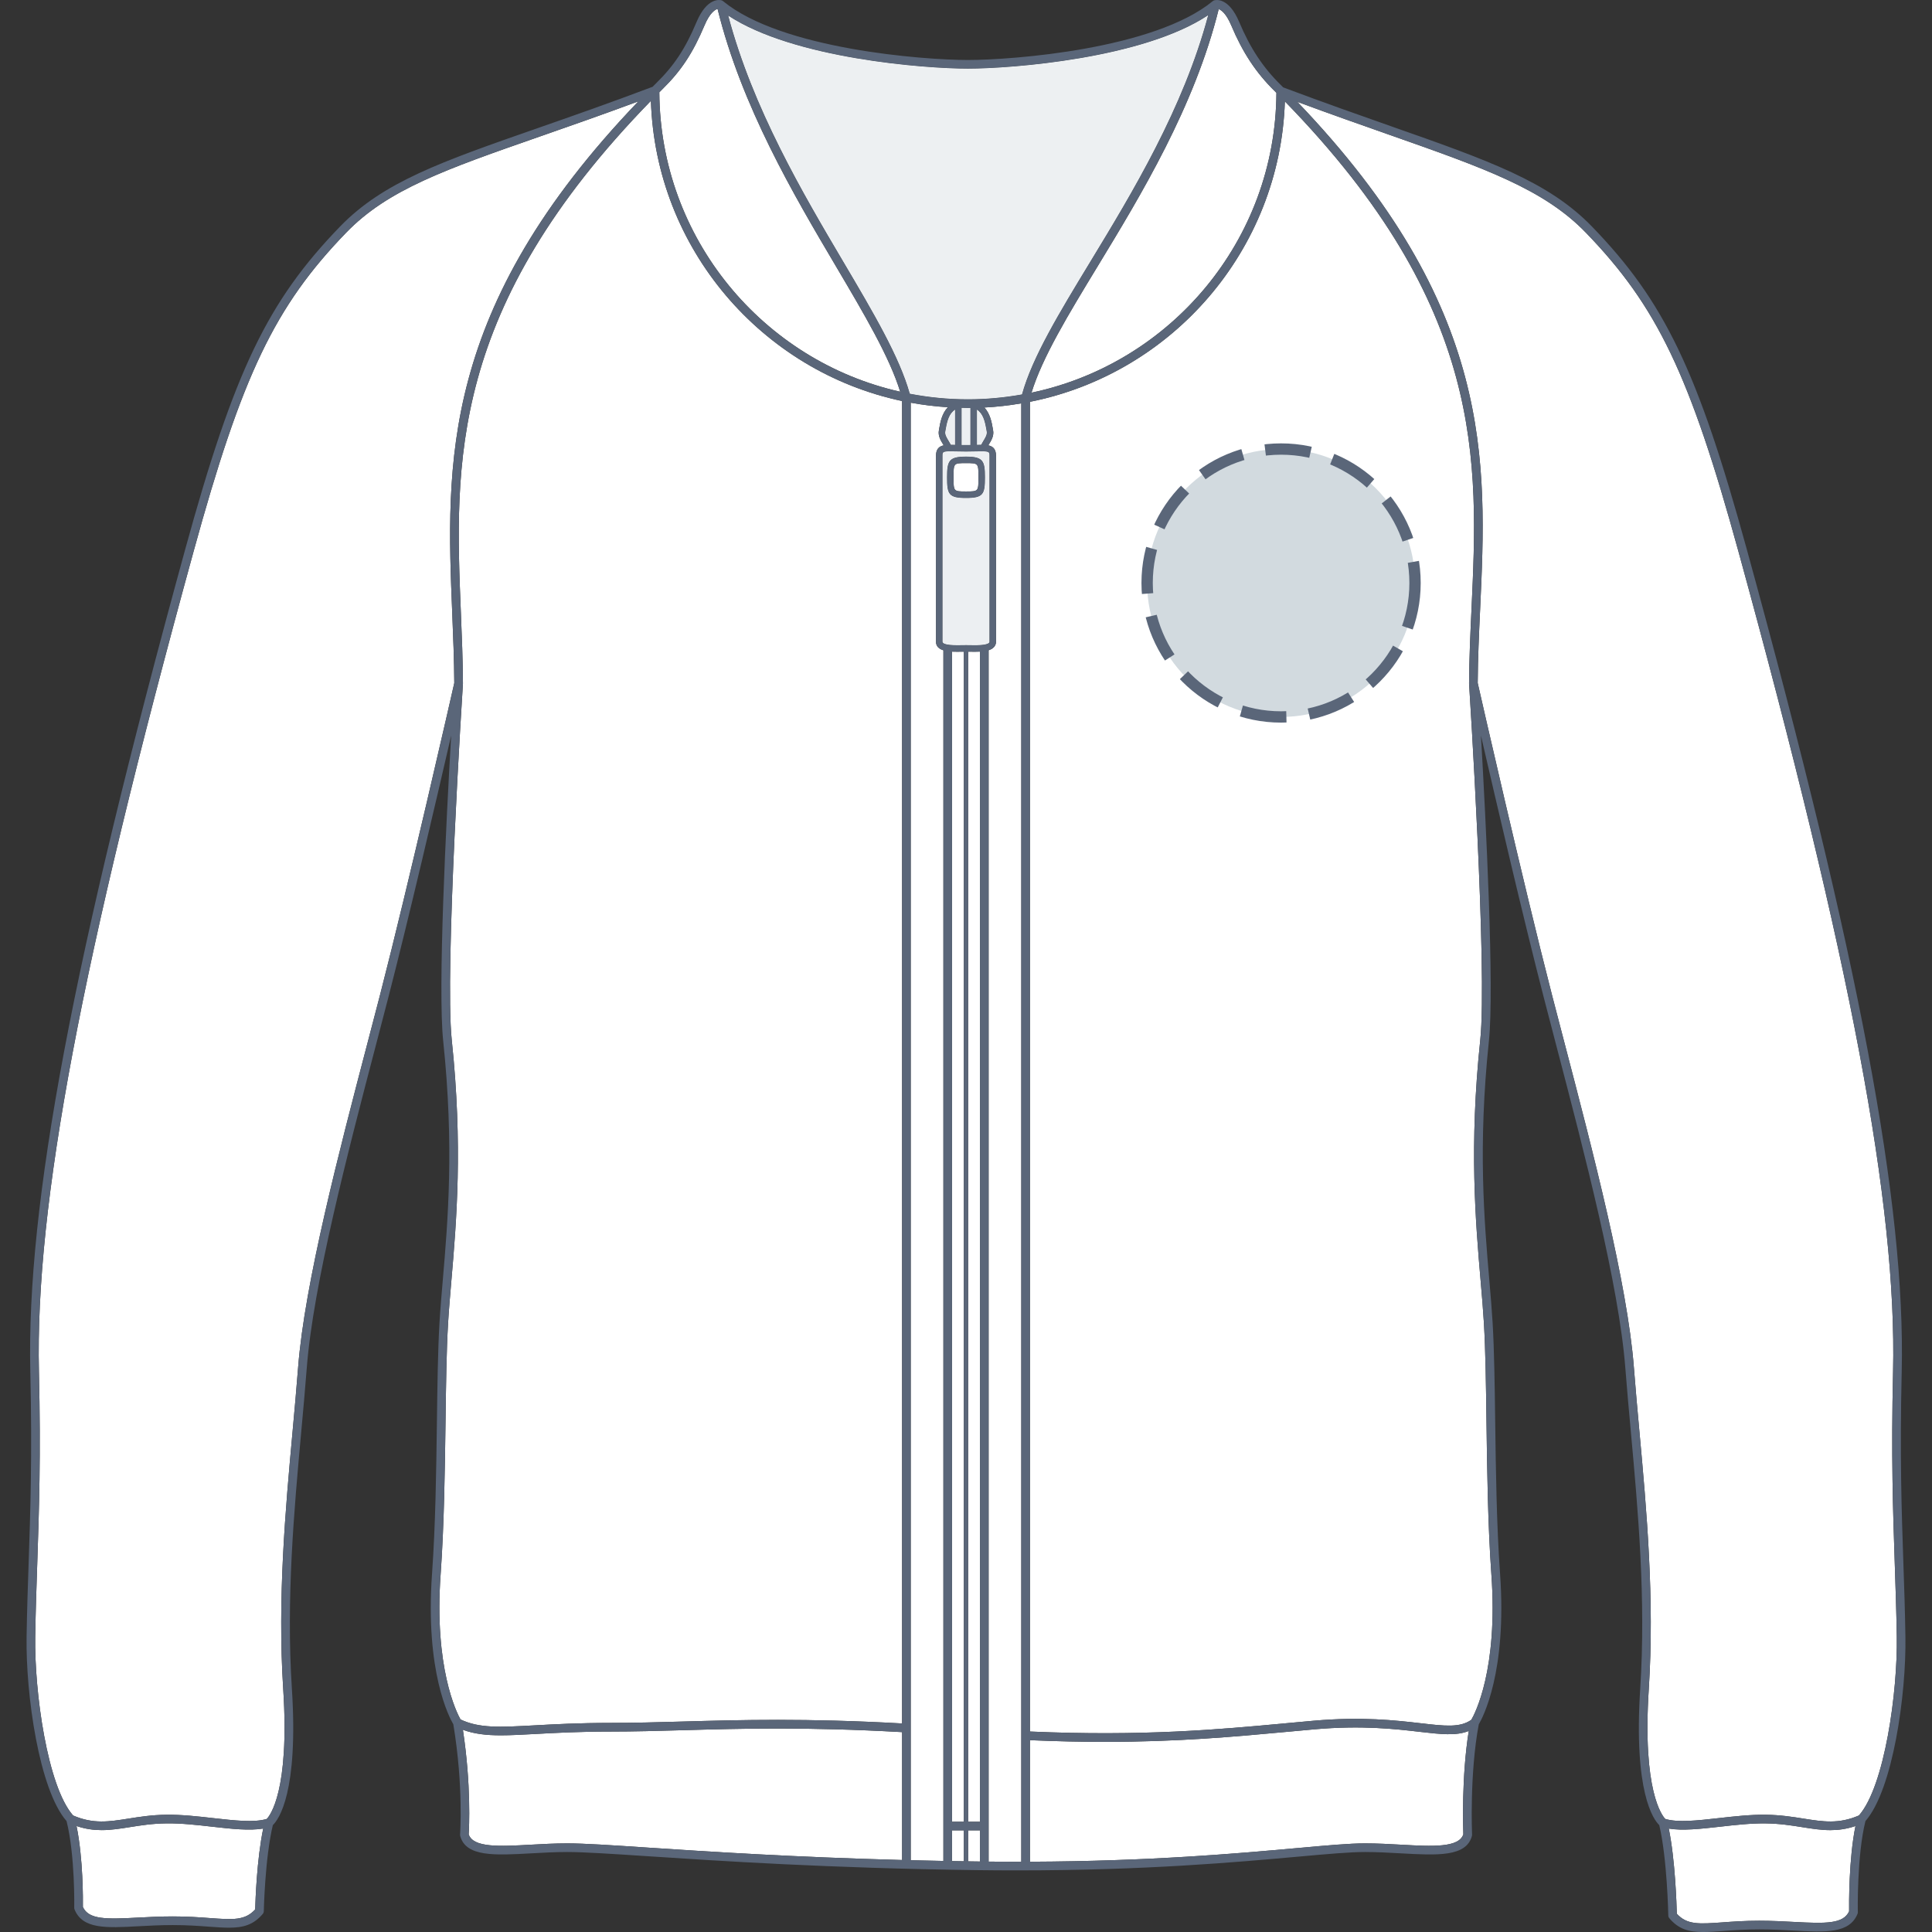 <svg xmlns="http://www.w3.org/2000/svg" xmlns:xlink="http://www.w3.org/1999/xlink" version="1.1" id="Sweat_face" x="0px" y="0px" width="512px" height="512px" viewBox="0 0 512 512" enable-background="new 0 0 512 512" xml:space="preserve">
<rect x="0" y="0" width="512" height="512" fill="#333333" stroke="none"/>
<g>
	<g id="Background">
		<path fill="#FFFFFF" d="M255.999,122.729c-3.302,0-3.302,0-3.302,3.759c0,3.759,0,3.759,3.302,3.759s3.302,0,3.302-3.759    C259.301,122.729,259.301,122.729,255.999,122.729z"></path>
		<path fill="#FFFFFF" d="M262.233,170.049v-49.214c0-1.004,0-1.241-2.104-1.241c-0.445,0-0.951,0.011-1.521,0.025    c-0.758,0.019-1.623,0.04-2.61,0.04c-0.988,0-1.854-0.021-2.609-0.04c-0.57-0.013-1.076-0.025-1.521-0.025    c-2.104,0-2.104,0.238-2.104,1.241v49.214c0,0.432,0.678,0.947,3.896,0.947c0.426,0,0.847-0.007,1.253-0.013    c0.384-0.007,0.75-0.013,1.092-0.013s0.71,0.006,1.093,0.013c0.405,0.006,0.828,0.013,1.255,0.013    c0.959,0,2.168-0.031,3.022-0.271C262.24,170.48,262.24,170.178,262.233,170.049z M255.999,131.965    c-4.586,0-5.02-0.968-5.02-5.477c0-4.369,0.495-5.477,5.02-5.477c4.523,0,5.021,1.109,5.021,5.477    C261.02,130.997,260.585,131.965,255.999,131.965z"></path>
		<path fill="#FFFFFF" d="M254.934,172.699c-0.414,0.007-0.844,0.014-1.279,0.014c-0.38,0-0.851-0.002-1.354-0.025v310.088h3.126    V172.695C255.264,172.697,255.107,172.696,254.934,172.699z"></path>
		<path fill="#FFFFFF" d="M259.699,172.68c-0.473,0.023-0.938,0.035-1.354,0.035c-0.435,0-0.867-0.007-1.281-0.014    c-0.174-0.003-0.328-0.002-0.491-0.004l-0.001,310.081h3.129L259.699,172.68L259.699,172.68z"></path>
		<path fill="#FFFFFF" d="M252.301,493.21c1.028,0.019,2.084,0.031,3.128,0.049v-8.192h-3.128V493.21z"></path>
		<path fill="#FFFFFF" d="M241.349,492.98c2.825,0.068,5.708,0.133,8.662,0.189V172.333c-1.103-0.347-1.968-1.009-1.968-2.281    v-49.214c0-1.877,0.859-2.561,2.048-2.812c-0.036-0.062-0.072-0.123-0.109-0.185c-0.716-1.163-1.453-2.367-1.156-3.841    c0.036-0.195,0.073-0.413,0.114-0.643c0.251-1.429,0.676-3.792,2.258-5.43c-3.341-0.21-6.625-0.62-9.849-1.211V492.98z"></path>
		<path fill="#FFFFFF" d="M441.313,482.038c3.304,1.007,8.572,0.413,14.137-0.214c4.109-0.462,8.383-0.947,12.487-0.896    c3.866,0.041,7.133,0.563,10.016,1.021c5.209,0.825,9.343,1.482,14.68-0.828c6.829-7.75,10.268-32.812,10.036-47.327    c-0.108-6.781-0.315-12.896-0.536-19.375c-0.477-14.043-0.973-28.565-0.45-50.973c1.022-44.032-11.229-109.008-40.971-217.271    v-0.001c-12.868-46.846-21.565-65.017-40.461-84.538c-11.181-11.554-26.758-17.027-52.564-26.092    c-7.128-2.504-15.071-5.297-23.884-8.557c52.149,54.427,50.271,95.142,48.444,134.549c-0.297,6.398-0.604,13.011-0.639,19.463    c0.656,2.906,12.073,53.177,19.675,82.635c1.06,4.104,2.188,8.416,3.355,12.874c7.415,28.336,16.644,63.603,18.359,85.89    c0.429,5.537,0.937,11.134,1.477,17.06c1.884,20.694,4.018,44.154,2.47,68.185C435.204,474.616,440.489,481.186,441.313,482.038z"></path>
		<path fill="#FFFFFF" d="M376.207,458.948c-6.447-0.747-15.28-1.771-27.881-0.658c-2.445,0.217-4.901,0.446-7.392,0.675    c-13.584,1.26-28.534,2.646-48.253,2.646c-6.084,0-12.642-0.138-19.738-0.446v32.213c32.043-0.134,55.004-2.198,70.863-3.623    c8.021-0.721,13.82-1.242,17.891-1.242c3.331,0,6.562,0.183,9.688,0.354c8.164,0.454,15.229,0.847,16.413-2.757    c-0.069-1.784-0.497-15.298,1.438-27.389C385.896,460.07,381.823,459.597,376.207,458.948z"></path>
		<path fill="#FFFFFF" d="M259.7,493.323v-8.258h-3.129v8.214c0.74,0.011,1.461,0.024,2.206,0.032    C259.09,493.317,259.392,493.32,259.7,493.323z"></path>
		<path fill="#FFFFFF" d="M389.322,181.201c-0.001-0.006,0.004-0.013,0.002-0.021c0-0.02-0.006-0.038-0.006-0.059    c0.034-6.541,0.344-13.224,0.646-19.688c1.82-39.329,3.705-79.977-49.459-134.565c-1.272,39.463-29.913,72.131-67.558,79.618    v352.389c29.978,1.307,50.056-0.544,67.778-2.188c2.493-0.232,4.952-0.46,7.4-0.676c12.834-1.13,21.799-0.094,28.345,0.664    c6.48,0.753,10.44,1.212,13.451-0.909c0.93-1.605,7.11-13.326,5.313-38.501c-0.937-13.103-1.129-27.636-1.3-40.457    c-0.129-9.718-0.252-18.894-0.674-26.082c-0.204-3.438-0.524-7.189-0.866-11.164c-1.37-15.953-3.075-35.809-0.112-63.936    C394.219,257.212,389.369,181.959,389.322,181.201z"></path>
		<path fill="#FFFFFF" d="M79.001,362.398c1.715-22.291,10.945-57.562,18.365-85.9c1.164-4.454,2.295-8.764,3.354-12.861    c7.604-29.471,19.024-79.764,19.671-82.629c-0.034-6.095-0.289-12.341-0.537-18.383c-1.631-39.77-3.311-80.857,49.327-135.772    c-9.675,3.589-18.271,6.588-25.979,9.275c-25.187,8.781-40.389,14.08-51.45,25.51c-18.896,19.519-27.593,37.691-40.463,84.539    C21.548,254.434,9.296,319.412,10.319,363.445c0.521,22.399,0.029,36.921-0.447,50.962c-0.222,6.479-0.43,12.601-0.536,19.387    c-0.233,14.514,3.208,39.577,10.036,47.327c5.336,2.307,9.467,1.653,14.677,0.828c2.885-0.458,6.153-0.979,10.017-1.021    c4.124-0.055,8.377,0.434,12.488,0.896c5.572,0.627,10.84,1.223,14.143,0.212c0.766-0.785,6.111-7.288,4.362-34.396    c-1.551-24.039,0.585-47.5,2.47-68.201C78.066,373.521,78.575,367.929,79.001,362.398z"></path>
		<path fill="#FFFFFF" d="M251.445,116.941c0.183,0.296,0.354,0.62,0.531,0.936c0.341,0.001,0.722,0.009,1.133,0.019v-9.351    c-1.599,1.017-2.104,2.986-2.477,5.106c-0.043,0.247-0.084,0.477-0.125,0.684C250.345,115.147,250.854,115.978,251.445,116.941z"></path>
		<path fill="#FFFFFF" d="M140.619,488.868c3.125-0.172,6.356-0.354,9.688-0.354c4.522,0,11.692,0.474,21.62,1.137    c15.654,1.029,37.91,2.499,67.135,3.272v-33.894c-25.515-1.427-42.789-0.943-58.043-0.508c-6.65,0.185-12.934,0.363-19.313,0.363    c-8.219,0-14.645,0.354-19.809,0.638c-3.505,0.188-6.508,0.354-9.181,0.354c-3.869,0-7.042-0.361-10.046-1.466    c2.231,14.697,1.645,26.02,1.538,27.714C125.405,489.714,132.466,489.318,140.619,488.868z"></path>
		<path fill="#FFFFFF" d="M118.742,350.727c-0.425,7.19-0.547,16.367-0.676,26.084c-0.171,12.821-0.361,27.354-1.299,40.455    c-1.758,24.612,4.221,36.54,5.271,38.408c5.006,2.363,10.293,2.073,19.733,1.558c5.193-0.286,11.654-0.642,19.935-0.642    c6.348,0,12.611-0.177,19.246-0.365c15.272-0.432,32.572-0.917,58.106,0.507V106.277c-37.15-7.875-65.302-40.371-66.561-79.557    c-53.659,55.086-51.981,96.113-50.354,135.813c0.251,6.104,0.51,12.416,0.541,18.59c0,0.016-0.008,0.028-0.009,0.043    c-0.001,0.014,0.005,0.024,0.005,0.037c-0.05,0.758-4.898,76.011-2.961,94.427c2.96,28.125,1.255,47.981-0.115,63.937    C119.267,343.538,118.945,347.289,118.742,350.727z"></path>
		<path fill="#FFFFFF" d="M238.57,103.815c-2.862-9.267-9.474-20.453-17.052-33.279c-11.14-18.853-24.96-42.267-31.357-68.181    c-0.672,0.204-2.052,1.033-3.456,4.371c-3.077,7.311-6.197,12.043-11.124,16.875h-0.001c-0.287,0.286-0.564,0.569-0.85,0.854    C174.948,63.207,202.222,95.644,238.57,103.815z"></path>
		<path fill="#FFFFFF" d="M456.469,509.446c2.764-0.202,5.894-0.433,9.747-0.433c3.332,0,6.461,0.169,9.222,0.316    c8.475,0.455,13.043,0.537,14.597-2.806c-0.024-1.938-0.102-13.814,1.684-22.604c-2.358,0.795-4.534,1.086-6.663,1.086    c-2.473,0-4.884-0.385-7.463-0.793c-2.944-0.468-5.988-0.95-9.686-0.991c-3.977-0.056-8.162,0.43-12.206,0.887    c-5.034,0.564-9.816,1.093-13.459,0.479c1.705,8.297,2.075,20.16,2.137,22.58C447.073,510.132,450.278,509.896,456.469,509.446z"></path>
		<path fill="#FFFFFF" d="M326.293,6.726c-1.311-3.102-2.596-4.038-3.32-4.316c-6.413,25.884-20.607,49.27-32.05,68.103    c-7.873,12.952-14.72,24.233-17.563,33.551c36.881-7.754,64.684-40.402,64.902-79.461c-0.161-0.163-0.316-0.325-0.48-0.488v-0.001    C332.87,19.298,329.326,13.934,326.293,6.726z"></path>
		<path fill="#FFFFFF" d="M36.565,508.183c2.762-0.146,5.891-0.313,9.222-0.313c3.852,0,6.983,0.228,9.745,0.43    c6.197,0.452,9.399,0.687,12.096-2.28c0.061-2.312,0.433-13.287,2.128-21.438c-3.643,0.616-8.424,0.086-13.457-0.481    c-4.043-0.456-8.229-0.94-12.205-0.884c-3.699,0.041-6.741,0.523-9.683,0.991c-2.58,0.408-4.993,0.793-7.467,0.793    c-2.128,0-4.303-0.291-6.663-1.087c1.778,8.632,1.714,19.611,1.688,21.465C23.521,508.722,28.088,508.638,36.565,508.183z"></path>
		<path fill="#FFFFFF" d="M257.176,117.931v-9.84c-0.227,0.004-0.45,0.019-0.679,0.019c-0.563,0-1.115-0.031-1.673-0.042h-0.002    v9.863c0.374,0.006,0.76,0.011,1.177,0.011C256.418,117.942,256.804,117.936,257.176,117.931z"></path>
		<path fill="#FFFFFF" d="M288.963,69.324c11.044-18.173,24.656-40.619,31.228-65.316c-17.209,11.502-52.186,14.175-63.694,14.174    c-11.469,0-46.243-2.656-63.516-14.059c6.557,24.674,19.776,47.09,30.505,65.246c7.978,13.499,14.883,25.198,17.614,34.976    c4.99,0.954,10.131,1.475,15.396,1.475c4.896,0,9.687-0.457,14.347-1.285C273.548,94.704,280.696,82.928,288.963,69.324z"></path>
		<path fill="#FFFFFF" d="M261.496,114.337c-0.042-0.208-0.082-0.437-0.125-0.685c-0.372-2.12-0.878-4.087-2.478-5.106v9.351    c0.41-0.01,0.791-0.018,1.131-0.019c0.178-0.317,0.348-0.641,0.531-0.936C261.146,115.979,261.656,115.148,261.496,114.337z"></path>
		<path fill="#FFFFFF" d="M270.652,106.896c-3.207,0.545-6.467,0.93-9.781,1.1c1.525,1.635,1.943,3.95,2.188,5.359    c0.041,0.232,0.08,0.45,0.117,0.644c0.297,1.473-0.441,2.675-1.156,3.841c-0.037,0.061-0.071,0.122-0.108,0.184    c1.188,0.251,2.049,0.936,2.049,2.812v49.214c0,0.627-0.273,1.731-1.967,2.273V493.35c2.958,0.028,5.842,0.039,8.659,0.033    V106.896L270.652,106.896z"></path>
	</g>
	<g id="Shape">
		<path opacity="0.75" fill="#E6EAED" enable-background="new    " d="M288.963,69.324c11.044-18.173,24.656-40.619,31.228-65.316    c-17.209,11.502-52.186,14.175-63.694,14.174c-11.469,0-46.243-2.656-63.516-14.059c6.557,24.674,19.776,47.09,30.505,65.246    c7.978,13.499,14.883,25.198,17.614,34.976c4.99,0.954,10.131,1.475,15.396,1.475c4.896,0,9.687-0.457,14.347-1.285    C273.548,94.704,280.696,82.928,288.963,69.324z"></path>
		<g opacity="0.75" enable-background="new    ">
			<path fill="#E6EAED" d="M262.233,170.049v-49.214c0-1.004,0-1.241-2.104-1.241c-0.445,0-0.951,0.011-1.521,0.025     c-0.758,0.019-1.623,0.04-2.61,0.04c-0.988,0-1.854-0.021-2.609-0.04c-0.57-0.013-1.076-0.025-1.521-0.025     c-2.104,0-2.104,0.238-2.104,1.241v49.214c0,0.432,0.678,0.947,3.896,0.947c0.426,0,0.847-0.007,1.253-0.013     c0.384-0.007,0.75-0.013,1.092-0.013s0.71,0.006,1.093,0.013c0.405,0.006,0.828,0.013,1.255,0.013     c0.959,0,2.168-0.031,3.022-0.271C262.24,170.48,262.24,170.178,262.233,170.049z M255.999,131.965     c-4.586,0-5.02-0.968-5.02-5.477c0-4.369,0.495-5.477,5.02-5.477c4.523,0,5.021,1.109,5.021,5.477     C261.02,130.997,260.585,131.965,255.999,131.965z"></path>
			<path fill="#E6EAED" d="M251.445,116.941c0.183,0.296,0.354,0.62,0.531,0.936c0.341,0.001,0.722,0.009,1.133,0.019v-9.351     c-1.599,1.017-2.104,2.986-2.477,5.106c-0.043,0.247-0.084,0.477-0.125,0.684C250.345,115.147,250.854,115.978,251.445,116.941z"></path>
			<path fill="#E6EAED" d="M257.176,117.931v-9.84c-0.227,0.004-0.45,0.019-0.679,0.019c-0.563,0-1.115-0.031-1.673-0.042h-0.002     v9.863c0.374,0.006,0.76,0.011,1.177,0.011C256.418,117.942,256.804,117.936,257.176,117.931z"></path>
			<path fill="#E6EAED" d="M261.496,114.337c-0.042-0.208-0.082-0.437-0.125-0.685c-0.372-2.12-0.878-4.087-2.478-5.106v9.351     c0.41-0.01,0.791-0.018,1.131-0.019c0.178-0.317,0.348-0.641,0.531-0.936C261.146,115.979,261.656,115.148,261.496,114.337z"></path>
		</g>
	</g>
	<g id="Outline">
		<path fill="#5A6679" d="M494.363,482.601c7.288-8.327,10.835-33.604,10.591-48.846c-0.106-6.802-0.314-12.929-0.537-19.415    c-0.475-14.012-0.968-28.5-0.445-50.842c1.029-44.266-11.248-109.439-41.055-217.929c-12.988-47.29-21.81-65.673-41.021-85.524    c-11.558-11.941-27.326-17.481-53.451-26.658c-8.324-2.926-17.756-6.239-28.393-10.237c-0.219-0.218-0.428-0.436-0.646-0.654    c-0.002-0.001-0.002-0.001-0.005-0.003c-0.001-0.001-0.003-0.003-0.003-0.005c-4.688-4.595-8.079-9.729-10.992-16.65    c-2.789-6.623-6.229-5.866-6.605-5.754c-0.151,0.042-0.294,0.117-0.414,0.217c-15.469,12.729-52.968,15.593-64.884,15.593    S207.084,13.028,191.617,0.3c-0.123-0.101-0.266-0.175-0.416-0.218c-0.385-0.106-3.821-0.867-6.609,5.755    c-2.949,7.011-5.93,11.534-10.623,16.135c-0.002,0.001-0.002,0.003-0.004,0.004c-0.001,0.001-0.003,0.002-0.004,0.003    c-0.343,0.342-0.672,0.68-1.011,1.021c-11.543,4.358-21.612,7.869-30.499,10.968c-25.509,8.893-40.902,14.26-52.345,26.079    c-19.213,19.85-28.03,38.234-41.023,85.523C19.279,254.055,7.003,319.229,8.032,363.499c0.519,22.334,0.025,36.819-0.448,50.829    c-0.222,6.488-0.43,12.621-0.538,19.428c-0.243,15.242,3.306,40.521,10.594,48.851c2.281,9.111,2.039,22.846,2.035,22.982    c-0.002,0.155,0.026,0.313,0.088,0.457c2.146,5.222,8.344,4.89,16.927,4.428c2.729-0.146,5.826-0.313,9.099-0.313    c3.771,0,6.855,0.227,9.581,0.425c1.985,0.146,3.738,0.271,5.313,0.271c3.748,0,6.487-0.726,8.956-3.658    c0.168-0.2,0.263-0.453,0.271-0.714c0.003-0.146,0.301-14.054,2.396-22.81c1.575-1.523,6.813-8.747,5.043-36.18    c-1.54-23.86,0.587-47.229,2.465-67.85c0.54-5.928,1.05-11.526,1.479-17.074c1.697-22.085,10.9-57.245,18.297-85.495    c1.167-4.456,2.296-8.771,3.354-12.869c5.34-20.693,12.56-51.636,16.615-69.258c-1.32,22.855-3.569,67.039-2.108,80.917    c2.938,27.904,1.242,47.646-0.117,63.498c-0.344,3.986-0.665,7.757-0.869,11.228c-0.428,7.24-0.549,16.443-0.679,26.188    c-0.171,12.791-0.362,27.287-1.295,40.322c-1.854,26.004,4.603,38.093,5.646,39.854c2.726,16.485,1.793,29.078,1.782,29.206    c-0.011,0.13,0.003,0.263,0.038,0.39c1.516,5.562,9.142,5.138,18.799,4.602c3.094-0.173,6.294-0.354,9.562-0.354    c4.446,0,11.585,0.474,21.466,1.123c19.028,1.257,47.782,3.153,86.979,3.68c3.732,0.051,7.354,0.07,10.879,0.07    c33.876,0,57.938-2.163,74.383-3.643c7.962-0.715,13.717-1.23,17.686-1.23c3.271,0,6.47,0.181,9.563,0.354    c9.659,0.537,17.283,0.96,18.799-4.602c0.031-0.112,0.045-0.231,0.038-0.354c-0.007-0.159-0.693-16.115,1.776-29.235    c1.03-1.744,7.505-13.831,5.646-39.861c-0.932-13.033-1.125-27.53-1.293-40.321c-0.131-9.742-0.254-18.945-0.68-26.188    c-0.204-3.469-0.526-7.234-0.869-11.226c-1.361-15.854-3.056-35.591-0.119-63.498c1.461-13.878-0.788-58.062-2.105-80.917    c4.058,17.622,11.271,48.563,16.612,69.258c1.063,4.104,2.188,8.421,3.355,12.883c7.395,28.245,16.597,63.399,18.295,85.481    c0.429,5.552,0.938,11.155,1.479,17.091c1.877,20.613,4.004,43.979,2.463,67.834c-1.771,27.425,3.468,34.646,5.045,36.179    c2.096,8.776,2.396,23.796,2.396,23.95c0.004,0.264,0.101,0.517,0.271,0.715c2.469,2.938,5.205,3.658,8.955,3.658    c1.572,0,3.326-0.128,5.313-0.271c2.727-0.197,5.813-0.424,9.581-0.424c3.271,0,6.367,0.166,9.099,0.313    c8.581,0.463,14.783,0.794,16.93-4.427c0.06-0.146,0.088-0.305,0.086-0.458C492.323,506.585,492.077,491.737,494.363,482.601z     M326.293,6.726c3.033,7.208,6.577,12.572,11.488,17.388v0.001c0.164,0.163,0.319,0.325,0.48,0.488    c-0.221,39.059-28.021,71.707-64.902,79.461c2.844-9.318,9.689-20.599,17.563-33.551c11.441-18.833,25.637-42.219,32.05-68.103    C323.698,2.688,324.984,3.624,326.293,6.726z M320.191,4.008c-6.57,24.697-20.184,47.143-31.228,65.316    c-8.269,13.604-15.415,25.38-18.122,35.211c-4.66,0.828-9.449,1.285-14.347,1.285c-5.265,0-10.404-0.521-15.396-1.475    c-2.731-9.778-9.638-21.477-17.614-34.976c-10.729-18.156-23.948-40.572-30.505-65.246c17.271,11.403,52.047,14.059,63.516,14.059    C268.005,18.183,302.982,15.51,320.191,4.008z M241.349,106.716c3.224,0.591,6.508,1.001,9.849,1.211    c-1.583,1.638-2.007,4.001-2.258,5.43c-0.041,0.23-0.078,0.448-0.114,0.643c-0.297,1.474,0.44,2.678,1.156,3.841    c0.037,0.062,0.073,0.123,0.109,0.185c-1.188,0.251-2.048,0.935-2.048,2.812v49.214c0,1.272,0.865,1.934,1.968,2.281v320.838    c-2.954-0.058-5.837-0.121-8.662-0.189V106.716z M251.976,117.877c-0.177-0.316-0.35-0.64-0.531-0.936    c-0.591-0.963-1.1-1.794-0.938-2.606c0.041-0.207,0.082-0.437,0.125-0.684c0.372-2.12,0.878-4.089,2.477-5.106v9.351    C252.698,117.886,252.317,117.878,251.976,117.877z M254.824,108.068c0.558,0.011,1.11,0.042,1.673,0.042    c0.229,0,0.452-0.015,0.679-0.019v9.84c-0.372,0.005-0.758,0.011-1.177,0.011c-0.417,0-0.803-0.005-1.177-0.011L254.824,108.068    L254.824,108.068z M252.301,485.065h3.128v8.192c-1.044-0.018-2.1-0.03-3.128-0.049V485.065z M252.301,482.776V172.688    c0.503,0.023,0.974,0.025,1.354,0.025c0.437,0,0.865-0.007,1.279-0.014c0.173-0.003,0.33-0.002,0.493-0.004v310.083    L252.301,482.776L252.301,482.776z M256.573,172.697c0.163,0.002,0.317,0.001,0.491,0.004c0.414,0.007,0.848,0.014,1.281,0.014    c0.416,0,0.883-0.012,1.354-0.035v310.098h-3.129L256.573,172.697L256.573,172.697z M261.369,170.725    c-0.854,0.24-2.063,0.271-3.022,0.271l0,0c-0.427,0-0.85-0.007-1.255-0.013c-0.383-0.007-0.751-0.013-1.093-0.013    c-0.343,0-0.708,0.006-1.093,0.013c-0.405,0.006-0.826,0.013-1.253,0.013c-3.218,0-3.896-0.515-3.896-0.947v-49.214    c0-1.003,0-1.241,2.104-1.241c0.446,0,0.952,0.012,1.522,0.025c0.756,0.019,1.621,0.04,2.609,0.04c0.987,0,1.854-0.021,2.61-0.04    c0.57-0.014,1.076-0.025,1.521-0.025c2.104,0,2.104,0.237,2.104,1.241v49.214C262.24,170.178,262.24,170.48,261.369,170.725z     M260.557,116.942c-0.185,0.295-0.354,0.619-0.531,0.936c-0.34,0.001-0.721,0.009-1.131,0.019v-9.351    c1.6,1.019,2.104,2.986,2.478,5.106c0.043,0.248,0.083,0.477,0.125,0.685C261.656,115.148,261.146,115.979,260.557,116.942z     M186.703,6.726c1.404-3.338,2.784-4.167,3.456-4.371c6.397,25.914,20.219,49.328,31.357,68.181    c7.578,12.826,14.188,24.012,17.052,33.279c-36.348-8.171-63.621-40.608-63.84-79.36c0.284-0.285,0.563-0.568,0.85-0.854h0.001    C180.506,18.769,183.626,14.037,186.703,6.726z M67.626,506.019c-2.695,2.967-5.897,2.732-12.096,2.28    c-2.762-0.202-5.895-0.43-9.745-0.43c-3.331,0-6.46,0.167-9.222,0.313c-8.477,0.455-13.044,0.539-14.596-2.805    c0.024-1.854,0.09-12.833-1.688-21.465c2.36,0.796,4.535,1.087,6.663,1.087c2.474,0,4.887-0.385,7.467-0.793    c2.94-0.468,5.982-0.95,9.683-0.991c3.978-0.058,8.162,0.427,12.205,0.884c5.033,0.567,9.814,1.099,13.457,0.481    C68.059,492.73,67.687,503.707,67.626,506.019z M100.72,263.637c-1.059,4.098-2.188,8.407-3.354,12.861    c-7.42,28.34-16.65,63.609-18.365,85.9c-0.426,5.529-0.937,11.123-1.476,17.043c-1.885,20.701-4.021,44.161-2.47,68.2    c1.749,27.106-3.598,33.609-4.362,34.396c-3.303,1.011-8.569,0.415-14.143-0.212c-4.111-0.464-8.364-0.951-12.488-0.896    c-3.862,0.041-7.132,0.563-10.017,1.021c-5.21,0.825-9.341,1.479-14.677-0.828c-6.828-7.75-10.271-32.813-10.036-47.327    c0.106-6.786,0.314-12.907,0.536-19.387c0.478-14.041,0.97-28.563,0.447-50.963c-1.021-44.032,11.229-109.01,40.972-217.269    c12.87-46.848,21.566-65.02,40.463-84.539c11.063-11.43,26.265-16.729,51.45-25.51c7.705-2.687,16.304-5.686,25.979-9.275    c-52.638,54.915-50.958,96.002-49.327,135.772c0.248,6.042,0.503,12.288,0.537,18.383    C119.744,183.873,108.324,234.166,100.72,263.637z M116.769,417.266c0.938-13.101,1.128-27.634,1.299-40.455    c0.129-9.717,0.251-18.894,0.676-26.084c0.201-3.438,0.523-7.188,0.863-11.162c1.37-15.953,3.075-35.811,0.115-63.936    c-1.938-18.416,2.911-93.669,2.961-94.427c0-0.013-0.006-0.023-0.005-0.037c0.001-0.015,0.009-0.027,0.009-0.043    c-0.031-6.174-0.29-12.485-0.541-18.59c-1.628-39.699-3.306-80.726,50.354-135.813c1.259,39.188,29.409,71.682,66.561,79.557    V456.73c-25.534-1.424-42.834-0.938-58.106-0.507c-6.635,0.188-12.898,0.365-19.246,0.365c-8.279,0-14.74,0.354-19.935,0.642    c-9.44,0.517-14.729,0.807-19.733-1.558C120.99,453.806,115.011,441.878,116.769,417.266z M150.307,488.514    c-3.33,0-6.563,0.184-9.688,0.354c-8.153,0.45-15.216,0.846-16.409-2.743c0.105-1.694,0.693-13.017-1.538-27.714    c3.004,1.104,6.177,1.466,10.046,1.466c2.673,0,5.676-0.166,9.181-0.354c5.164-0.283,11.59-0.638,19.809-0.638    c6.379,0,12.661-0.18,19.313-0.363c15.254-0.437,32.528-0.919,58.043,0.508v33.894c-29.225-0.773-51.479-2.243-67.135-3.272    C161.999,488.986,154.829,488.514,150.307,488.514z M256.573,493.279v-8.214h3.129v8.258c-0.31-0.003-0.61-0.006-0.923-0.011    C258.032,493.305,257.313,493.29,256.573,493.279z M261.991,493.35V172.323c1.692-0.542,1.967-1.646,1.967-2.273v-49.214    c0-1.876-0.861-2.561-2.049-2.812c0.037-0.062,0.071-0.123,0.108-0.184c0.715-1.166,1.453-2.368,1.156-3.841    c-0.037-0.194-0.076-0.412-0.117-0.644c-0.244-1.409-0.662-3.724-2.188-5.359c3.314-0.17,6.574-0.555,9.781-1.1v386.487    C267.833,493.389,264.949,493.378,261.991,493.35z M387.8,486.11c-1.185,3.604-8.249,3.211-16.413,2.757    c-3.128-0.173-6.357-0.354-9.688-0.354c-4.069,0-9.868,0.521-17.891,1.242c-15.859,1.425-38.82,3.489-70.863,3.623v-32.213    c7.098,0.31,13.654,0.446,19.738,0.446c19.719,0,34.669-1.388,48.253-2.646c2.489-0.229,4.945-0.458,7.392-0.675    c12.601-1.111,21.434-0.089,27.88,0.658c5.617,0.647,9.688,1.122,13.032-0.227C387.303,470.813,387.731,484.326,387.8,486.11z     M392.394,339.563c0.342,3.976,0.662,7.728,0.866,11.164c0.422,7.189,0.545,16.365,0.674,26.082    c0.171,12.822,0.363,27.355,1.3,40.457c1.799,25.176-4.383,36.896-5.313,38.502c-3.011,2.121-6.971,1.662-13.451,0.909    c-6.546-0.758-15.511-1.794-28.344-0.664c-2.449,0.216-4.908,0.442-7.401,0.675c-17.724,1.645-37.802,3.494-67.778,2.188v-352.39    c37.645-7.487,66.284-40.155,67.558-79.618c53.165,54.588,51.279,95.236,49.459,134.565c-0.302,6.464-0.61,13.147-0.646,19.688    c0,0.021,0.006,0.039,0.006,0.059c0.002,0.008-0.003,0.015-0.002,0.021c0.049,0.758,4.897,76.011,2.96,94.427    C389.319,303.755,391.024,323.609,392.394,339.563z M434.474,379.457c-0.54-5.926-1.048-11.521-1.477-17.059    c-1.717-22.287-10.944-57.555-18.359-85.891c-1.168-4.458-2.297-8.771-3.355-12.874c-7.602-29.458-19.019-79.729-19.675-82.635    c0.034-6.452,0.342-13.065,0.639-19.463c1.827-39.407,3.705-80.122-48.444-134.549c8.813,3.26,16.756,6.053,23.884,8.557    c25.808,9.065,41.385,14.538,52.564,26.092c18.896,19.521,27.593,37.692,40.462,84.538v0.001    c29.739,108.261,41.992,173.237,40.97,217.271c-0.521,22.406-0.025,36.93,0.45,50.973c0.221,6.479,0.428,12.594,0.537,19.375    c0.229,14.517-3.208,39.577-10.037,47.327c-5.337,2.312-9.471,1.653-14.68,0.828c-2.883-0.458-6.148-0.979-10.016-1.021    c-4.104-0.051-8.378,0.436-12.487,0.896c-5.563,0.627-10.833,1.221-14.137,0.214c-0.824-0.854-6.107-7.422-4.369-34.396    C438.49,423.611,436.358,400.152,434.474,379.457z M490.033,506.525c-1.554,3.343-6.122,3.261-14.597,2.806    c-2.761-0.147-5.89-0.316-9.222-0.316c-3.854,0-6.983,0.229-9.747,0.433c-6.191,0.45-9.396,0.686-12.093-2.278    c-0.061-2.42-0.431-14.283-2.136-22.58c3.643,0.613,8.425,0.086,13.459-0.479c4.044-0.457,8.229-0.941,12.206-0.887    c3.696,0.041,6.74,0.523,9.686,0.991c2.579,0.408,4.989,0.793,7.463,0.793c2.129,0,4.305-0.291,6.663-1.086    C489.933,492.711,490.009,504.587,490.033,506.525z"></path>
		<path fill="#5A6679" d="M255.999,121.011c-4.523,0-5.02,1.108-5.02,5.477c0,4.509,0.434,5.477,5.02,5.477s5.021-0.968,5.021-5.477    C261.02,122.12,260.523,121.011,255.999,121.011z M255.999,130.247c-3.302,0-3.302,0-3.302-3.759c0-3.759,0-3.759,3.302-3.759    s3.302,0,3.302,3.759C259.301,130.247,259.301,130.247,255.999,130.247z"></path>
	</g>
</g>
<circle fill="#D2DADF" cx="339.5" cy="154.5" r="35.5"></circle><circle stroke="#5A6679" fill="none" stroke-width="3" stroke-miterlimit="10" stroke-dasharray="12.08,6.04" cx="339.5" cy="154.5" r="35.5"></circle></svg>